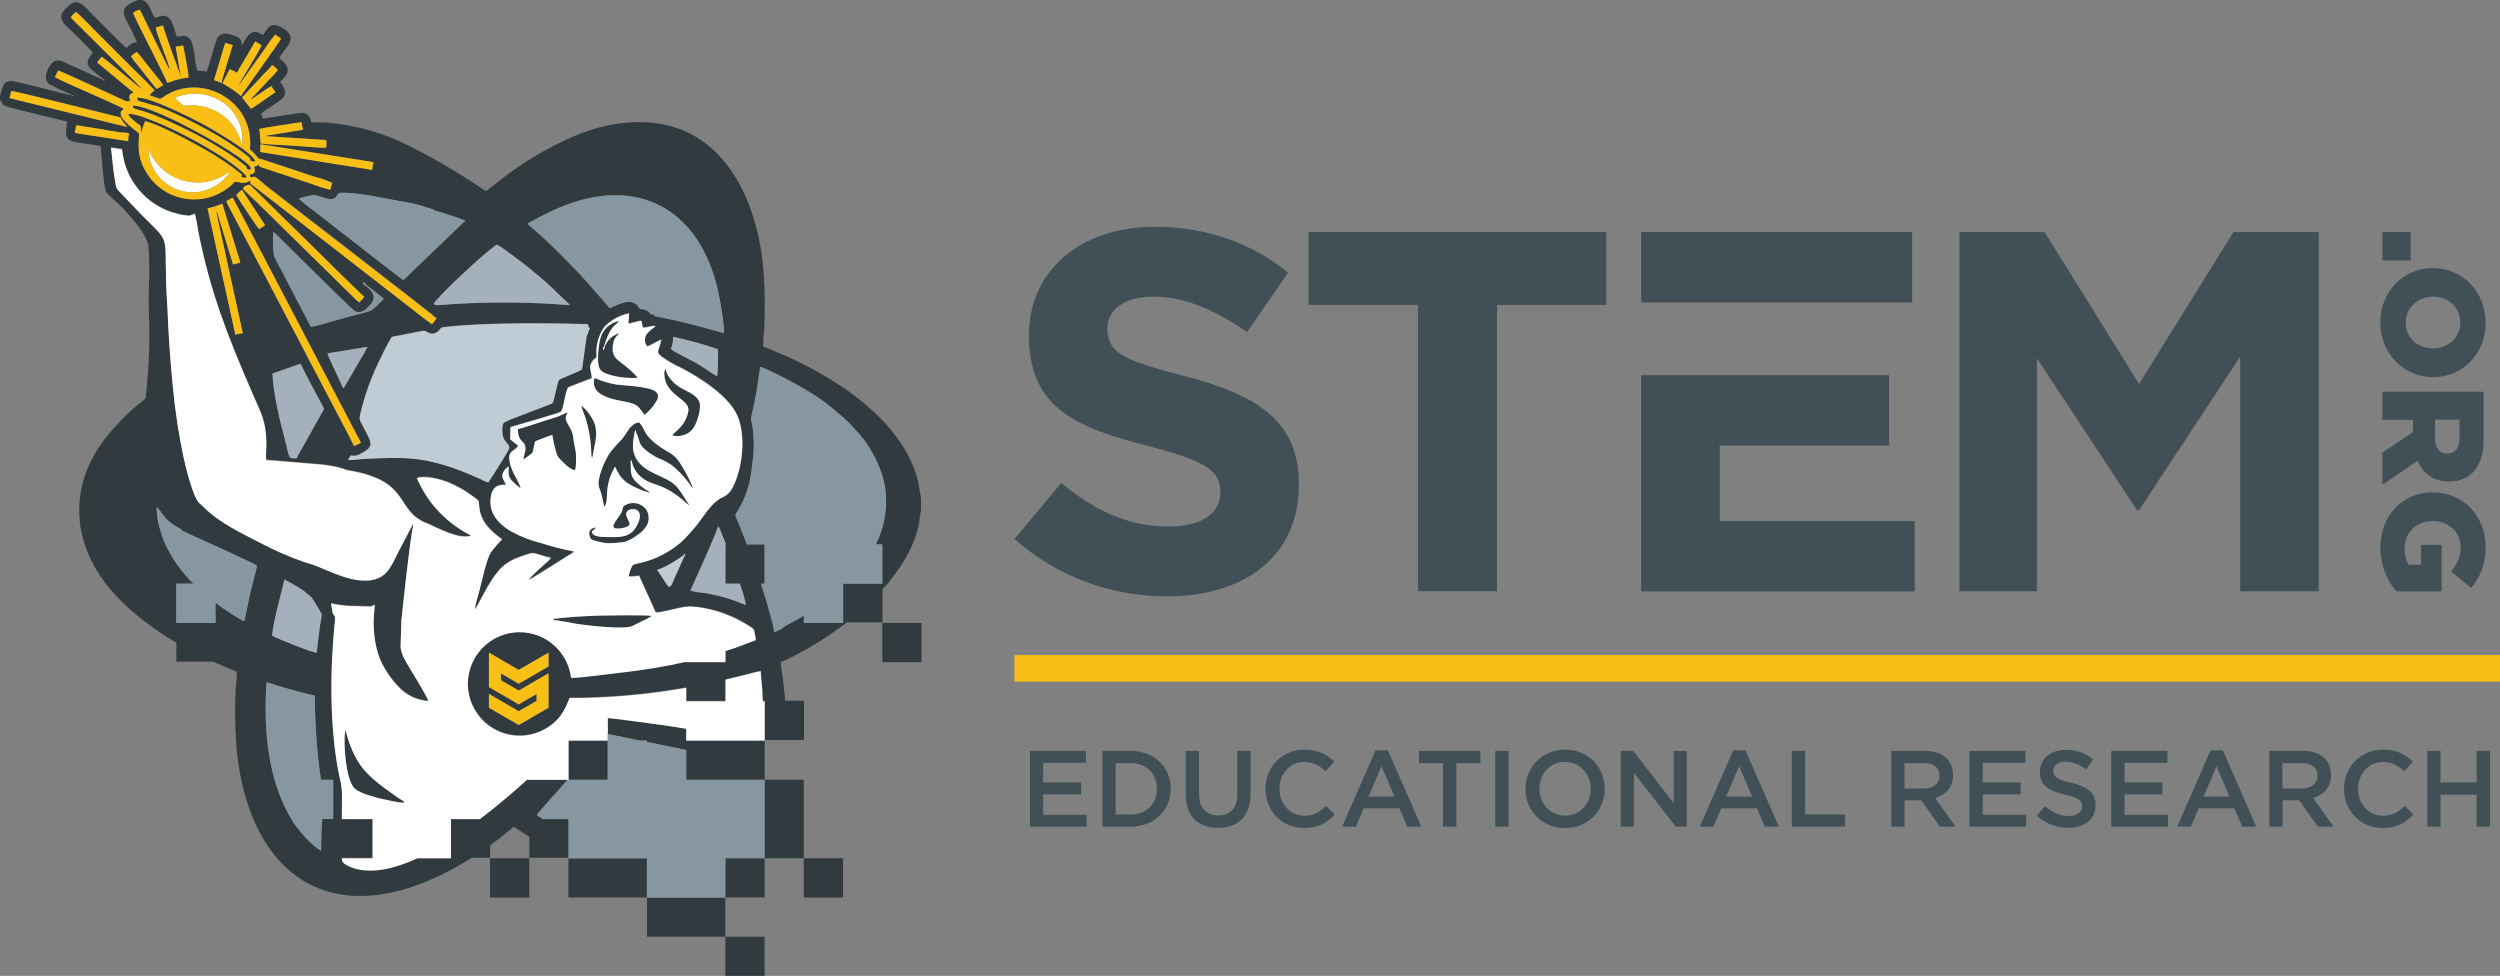 <?xml version="1.0" encoding="UTF-8"?>
<svg id="Layer_2" data-name="Layer 2" xmlns="http://www.w3.org/2000/svg" viewBox="0 0 287.23 112.12">
  <rect x="0" y="0" width="287.23" height="112.12" fill="#808080" stroke="none"/>
  <defs>
    <style>
      .cls-1 {
        fill: #fff;
      }

      .cls-2 {
        fill: #f9bf14;
      }

      .cls-3 {
        fill: #313b3f;
      }

      .cls-4 {
        fill: none;
      }

      .cls-5 {
        fill: #bfcbd5;
      }

      .cls-6 {
        fill: #414f57;
      }

      .cls-7 {
        fill: #a4b0bb;
      }

      .cls-8 {
        fill: #8697a1;
      }
    </style>
  </defs>
  <g id="Layer_1-2" data-name="Layer 1">
    <g>
      <g>
        <g>
          <path class="cls-4" d="M60.81,96.21c-.18-.12-.37-.24-.55-.36l-1.24-.8c-.2.14-.38.28-.56.45-.67.56-1.4,1.13-2.16,1.68v1.43h4.51v-2.4Z"/>
          <g>
            <path class="cls-3" d="M65.3,85.09h.01s-.01,0-.01,0Z"/>
            <path class="cls-3" d="M101.86,67.23c1.67-2.08,3.06-4.13,3.67-6.82.08-.33.23-1.68.29-1.81v-1.32l-.33-1.94c-.14-.58-.32-1.15-.54-1.7-.41-1.02-.93-1.99-1.56-2.89-1.37-1.98-2.55-3.08-4.3-4.57-.83-.68-1.69-1.31-2.59-1.9-1.82-1.2-3.73-2.26-5.72-3.16-1.13-.52-2.09-.87-3.1-1.33,0-.64.04-1.28.12-1.91.1-2,.09-4.01-.03-6.01-.33-6.36-2.78-13.51-8.33-16.44-4.11-2.17-9.23-1.6-13.45.2-3.23,1.39-6.25,3.22-8.99,5.43l-1.15.9c-.19-.11-.37-.23-.55-.36-2.66-1.77-5.42-3.39-8.26-4.84-2.99-1.5-6.24-2.41-9.57-2.69-.54-.04-1.22.04-1.71-.04-.25-1.37-1.17-1.09-2.4-.89l-3.15.49-.21-.57c.14-.17,1.72-1.2,2.03-1.42,1.37-.94.45-1.63.17-2.24.26-.36.88-.72.85-1.41-.03-.6-.66-1.05-.96-1.3.42-.97,2.01-2.02.94-3.04-.35-.33-1.04-.83-1.57-.77-.29.02-.56.18-.73.42-.17.22-.33.45-.46.7-.54-.13-.85-.62-1.57-.12-.33.35-.6.75-.78,1.19l-.12.1-.03-.19c-.04-.71-.71-.84-1.37-1.04-.75-.23-1.33.05-1.54.66l-1.09,3.61-1.08-.1c-.39-.71-.25-3.26-1.04-3.81-.46-.32-.79-.14-1.33-.09-.41-1.07-.5-2.33-1.51-2.4-.45-.03-.67.21-1.04.22-.56-.92-.82-2.62-2.32-1.86-.34.13-.65.31-.93.53-.65.69-.08,1.46.25,2.13.36.65.67,1.32.96,2-.65.08-.85.42-1.24.67-.23-.16-3.78-3.75-4.16-4.13-.33-.33-.94-1.15-1.64-1.12-.6.03-1.43,1.01-1.54,1.23-.41.87.45,1.47.79,1.8.33.33,2.63,2.59,2.72,2.75-.32.47-.98,1.1-.27,1.85.1.11,1.38,1.15,1.48,1.19.18.1.08.05.2.19-.08,0-.07.02-.17-.02-.09-.04-.05-.04-.1-.09l-4.08-1.85c-.47-.22-.96-.53-1.54-.23-.42.22-1.47,1.89-.52,2.6.87.46,1.77.88,2.69,1.25l.19.05c-.07.04,0,.05-.12.05-.18,0-.05-.02-.1-.07-.56,0-6.51-1.69-7.12-1.65-.76.05-.91.66-1.04,1.17-.03.19-.08.37-.16.54v.41c.23.37.22.56.58.75.33.17,6.63,1.67,7.14,1.8-.4,2.58-.13,2.15,3.84,2.8.24,2.74.41,4.91.64,5.29s1.6,1.46,2.22,2.18c.33.4.64.75.96,1.12.49.57,1.48,1.9,1.66,2.78.26,3.17-.04,4.92.07,7.94.12,3.09,0,6.19-.34,9.26-.05.42,0,.45-.29.65-.87.67-1.7,1.4-2.46,2.19-.27.31-.63.64-.91.97-.32.37-.54.64-.86,1.02-4.01,4.97-4.22,11.12-.46,16.39,2.04,2.86,5.24,5.39,8.47,7.28v2.18h4.22s.09.04.14.06l2.59,1.11c0,.65-.05,1.29-.13,1.94-.1,2-.09,4,.04,6,.37,6.32,2.72,13.41,8.31,16.38,5.9,3.14,13.1.64,18.77-2.96h2.11v-1.43c.76-.55,1.49-1.12,2.16-1.68.17-.16.36-.31.56-.45l1.24.8c.18.12.36.24.55.36v2.4h4.51v-4.51h-2.96l-.68-.44c.31-.42.65-.82,1.02-1.2.33-.39.68-.81,1.03-1.17l1.5-1.7h-4.68c-1.71,1.53-3.54,3.08-5.41,4.51h-3.33v4.51h-3.87c-2.62,1.21-5.09,1.75-7.13,1.19-.49-.14-1.49-.53-1.53-.98,0-.04,0-.11-.01-.21h3.53v-4.51h-3.53c0-1.33.02-2.51.02-2.86-.02-.73-.13-1.46-.33-2.16-1.1-5.41-1.07-12.1-.49-17.68.06-.58.04-.55-.24-.91l-.2-1.17c.63.15,1.26.25,1.91.29l2.46.07c.46,0,.3-.08.65-.19-.03.7-.14,1.35-.13,2.12.02,1.83.38,3.79,1.3,5.23.52.89,1.16,1.71,1.91,2.42.86.76,1.94,1.21,3.08,1.29-.13-.52-1.89-3.38-2.28-4.02-.34-.56-.88-1.47-.91-2.21l.09-2.99c.17-1.64.99-9.5,1.38-11.07-.14.1-.07.03-.16.18l-1.53,2.91c-.56,1.07-1.03,2.26-1.87,2.82-2.09,1.39-5.42-.24-7.26-1.01-.58-.24-1.14-.39-1.75-.6-1.69-.59-3.34-1.3-4.92-2.14-2.27-1.17-4.77-2.33-6.52-4.08-.2-.2-.39-.35-.6-.55-.75-.74-1.59-4.35-1.8-5.26-.57-2.7-.98-5.43-1.23-8.17-.3-2.88-.49-5.88-.61-8.82-.69-10.24,1.13-6.45-4.27-12.21-.15-.17-.31-.31-.46-.48-1.35-1.48-1.07-.82-1.37-2.55-.19-1.09-.24-2.23-.39-3.34l1.27.2c.28,3.12,2.26,5.82,5.15,7.02.78.32,1.6.52,2.44.6.44.02.45-.17.78-.21.16.63.28,1.27.37,1.92,1.39,7.13,3.43,12.22,6.29,18.83.91,2.11,1.44,2.87,1.55,5.3.03.66-.09,1.68-.02,2.24,1.6.1,3.24.27,4.86.39,1.54.11,3.1.25,4.44.77,7.61,1.22,5.31,4.74,9.37,6.19,1.08.47,3.44,1.77,4.81,1.36-.04-.17-.3-.23-.47-.32-1.51-.85-2.84-1.98-3.93-3.33-.71-.92-1.31-1.92-1.77-2.99,1.01-.36,2.82.17,3.64.5.96.4,1.87.91,2.7,1.53.97.71.74.46.83,1.3.2,1.8,1.36,2.77,2.62,3.71-.47.47-.9.98-1.29,1.51-.49.75-1.03,3.3-1.3,4.34-.09.36-.61,1.97-.48,2.17l1.4-2.56c1.25-2.1,1.97-2.89,4.21-3.62.7-.23.85-.35,1.55-.14.44.13,1.08.34,1.52.42-.17.25-.39.47-.64.65-.22.19-1.85,1.7-1.89,1.82l.02.04c.39-.14,3.81-2.34,4.54-2.79.21-.1.4-.23.58-.38l.05-.07c-1.28-.25-2.55-.57-3.79-.97-1.19-.29-2.34-.74-3.42-1.33-.9-.52-1.95-1.37-2.27-2.49-.19-.68-.17-1.4.07-2.07.29-.61.7-.83,1.57-.79-.11-.43-.5-.74-.38-1.25.13-.36.37-.67.7-.87.03.84-.1,1.1.36,1.63.31.33.66.63,1.03.89-.1-.59-.88-1.68-1.12-2.48-.63-2.06.39-1.58.82-2.43l-.9-.72.02-1.4c.72-.22,5.51-1.58,5.76-1.75.38-.26.54-2.61.92-2.84l2.67-1.04c0-.5-.27-1.1-.16-1.51.13-.37.38-.69.72-.89-.14-1.22.16-2.46.87-3.47.77-.81,1.77-1.35,2.86-1.57l-.09,1.18c.41-.06,1.17-.34,1.5-.32l.17.78c.25-.02.5-.05.75-.11.19-.04.52-.16.69-.05-.36.26-.7.56-1,.89-.29.43-.27,1,.04,1.41.44-.08,1.14-.61,1.65-.76-.1.41-.22.81-.36,1.21-.13.44.31.66.57.87.61.43,1.26.79,1.93,1.1,2.2,1.12,5.56,3.25,6.58,5.54.95,2.12.67,5.51-.28,7.72-.31.73-.62,1.31-1.38,1.65-1.3.59-2.09,2.07-2.93,3.12-.56.7-1.17,1.37-1.81,2-.98.84-2.09,1.52-3.29,1.99-.83.32-2.03.56-2.23.64-.23.09-.57,1.1-.56,1.37.4,0,.8-.02,1.19-.1l1.92,4.23c.84,0,2.46-.53,3.4-.65,1.01-.13,2.62.21,3.49.46,1.45.42,2.82,1.06,4.07,1.9.31.2.32.22.39.59.07.29.12.58.14.87-.77.29-1.56.61-2.36.89-.37.13-.74.25-1.12.37v1.27h-4.51v-.04c-2.46.55-4.94.96-7.44,1.24-1.04.12-5.05.65-5.79.6-.4-3.26-3.36-5.59-6.62-5.19-3.26.4-5.59,3.36-5.19,6.62s3.36,5.59,6.62,5.19c.97-.12,1.89-.47,2.69-1.03,1.24-.84,1.81-1.88,2.33-3.26,4.49,0,8.98-.4,13.41-1.18v1.55h4.51v-2.48c.51-.12,1.02-.24,1.54-.37.41-.1.84-.21,1.25-.31.41-.13.83-.23,1.26-.3.02.66.12,1.45.17,2.13.03.43.05.88.06,1.33h.22v4.51h4.51v-4.51h-2.16c-.03-.3-.06-.6-.09-.9-.07-.61-.12-1.18-.2-1.78-.07-.53-.22-1.27-.23-1.76.5-.19.99-.42,1.46-.68,2.16-1.11,4.22-2.41,6.14-3.89h4.1v-3.83l.49-.51ZM32.62,66.77l.07-.19c.22.02.05-.01.12.07.71.36,1.4.77,2.05,1.21l.91.76c.24.31.45.64.63.99.14.24.57.83.55,1.08-.03.36-.17.99-.23,1.39-.14.97-.24,1.91-.35,2.9-.43.02-4.78-1.72-5.11-1.97.04-1.39,1.32-5.84,1.35-6.25ZM30.62,78.4c.36.07.96.3,1.35.41,1.35.4,2.84.81,4.2,1.12,0,3.23.24,6.46.7,9.66h1.41v4.51h-1.25c-.11,1.21-.12,2.31-.14,3.63-.96-.45-2.6-2.33-3.21-3.29-2.89-4.58-3.42-10.48-3.06-16.04ZM18.02,58.23c.45.47.96,1.59,2.3,2.3.8.42.29.18.67.48l2.33,1.06c.61.28,5.64,2.56,6.19,2.9.01.34-.64,2.61-.77,3.21-.08.37-.63,3.09-.69,3.2-.63-.32-1.24-.68-1.81-1.09-.52-.34-1.01-.69-1.48-1.05v2.33h-4.51v-4.51h1.98c-1.24-1.21-2.28-2.62-3.06-4.17-.54-1.08-1.26-3.2-1.15-4.66ZM57.09,28.1c.56.25,2.74,1.95,3.37,2.43.38.29.67.57,1.03.85,1.56,1.22,2.63,2.4,3.99,3.65-.49.03-1.27-.08-1.8-.1-4.3-.26-8.62-.23-12.92.09-.49.04-.61.09-.92-.08.22-.67,6.1-6.16,7.26-6.83ZM49.08,23.84c.19.06.33.11.51.17.09.03.16.05.23.08l.2.13c.18,0,3.34,1.04,3.45,1.12l-6.25,6c-.27.3-.57.58-.88.83-.24-.12-5.76-4.45-6.04-4.66-1.48-1.11-3.01-2.37-4.5-3.49-.52-.36-1-.76-1.46-1.19.39-.15.8-.26,1.21-.33.73-.14.68-.09,1.3.11,1.02.33,1.57.56,2.09-.43,1.76-.18,5.1.59,6.93.92,1.09.15,2.17.4,3.22.75h0ZM42.89,18.65s0,.05.01.06c.02-.22.03.13,0,0,0,.01,0,.03,0,.05l-.05.1-.09.66-12.87-2.06.05-.89,12.63,2,.32.07ZM34.66,14.06l.07.55s.02-.04.06.12c.04.14,0,.07,0,.17l-.28.05-4.04.66s-.03.01-.04.03l7.04.45c.04.29.04.57,0,.86-.4.08-3.12-.17-3.73-.21-1.24-.09-2.57-.11-3.79-.25-.04-.29-.03-.57-.07-.87l-.08-.81c.29-.09,4.62-.78,4.86-.75ZM28.9,11.39c.39-.26.73-.49,1.13-.77.36-.28.75-.52,1.15-.74.11.25.33.47.45.72-.57.35-2.45,1.74-2.81,1.89l-1.01-1.3,1.74-1.88c.32-.3.55-.62.86-.92.31-.28.59-.59.85-.92.25.15.47.35.65.58-.23.31-.49.59-.77.86-.29.3-.5.51-.76.8-.25.28-.51.53-.76.8-.23.27-.48.53-.74.77l.02.1ZM27.23,8.37c.16-.32.33-.63.53-.93l1.57-2.69.72.42c-.04.41-2.46,4.13-2.71,4.78l2.13-3c.35-.5.7-.98,1.06-1.5.33-.52.69-1.02,1.09-1.49l.68.46c-.12.32-3.48,4.97-4.05,5.79-.2.26-.38.53-.55.81-.58-.49-1.2-.92-1.85-1.3l-.28-.18.83-1.61.64.28.2.15ZM25.79,5.19l.11-.28c.25.04.09.01.15.08l.68.17-1.25,4.11-.04.25c-.2-.01-.07.03-.18-.07l-.68-.26,1.2-4ZM15.31,1.47c.23-.17.5-.29.77-.36l3.35,6.82.05-.07c-.12-.76-1.5-4.01-1.57-4.68l.82-.26c.5,1.74,1.46,4.11,2.06,5.9l-.59-3.46.86-.13c.09.5.68,3.4.61,3.68-.44.05-.87.13-1.29.23-.34.09-.88.34-1.14.37-.44-1.12-3.81-7.54-3.92-8.04ZM15.72,5.97c.27.3.53.62.77.95l1.53,1.92c.26.3.5.61.72.94-.22.13-.5.32-.72.43-.13-.08-.11-.08-.22-.21l-1.3-1.63c-.25-.31-.49-.62-.74-.93-.26-.3-.51-.61-.73-.95.2-.21.43-.38.68-.52ZM1.09,11.27l.21-.82c.39,0,11.07,2.68,12.32,2.99.3.07.2.01.32.25.06.11.12.22.2.32.17.18.33.38.47.58L1.09,11.27ZM14.74,15.58l-.02.64-5.8-.89-.32-.08c-.01-.13-.02-.34.09-.4-.03-.51.09-.47.41-.41.25.04.47.08.72.12.5.08.99.16,1.49.23.61.1,2.52.48,2.98.44.18,0,.36.04.51.13,0,.24,0,.11-.08.22ZM16.93,19.95c-1.07-1.71-1.04-2.83-.92-4.64,0-.01-.02-.02-.03-.03l-.09-.08s-.09-.06-.09-.06c-.07-.05-.1-.07-.18-.13-.13-.1-.26-.19-.38-.3-.5-.41-2.03-1.68-1.01-2.16-.07-.04-.01,0-.05-.1-1.09-.62-7.55-3.3-7.84-3.62l.36-.74c.32.06,6.25,2.83,7.24,3.27.34.15.66.4,1.05.19-.07-.19-.19-.41-.06-.65.09-.16.33-.19.45-.3-.3-.17-1.69-1.38-2.11-1.71l-2.08-1.73c.15-.24.32-.45.52-.64.22.08,3.07,2.48,3.53,2.85.39.3.76.67,1.17.92-.19-.29-6.49-6.53-7.24-7.28-.33-.33-.72-.68-1.01-1.03.16-.23.35-.44.58-.62.25.13,1.94,1.9,2.29,2.24.76.76,1.48,1.49,2.25,2.25.77.77,1.5,1.5,2.27,2.27.35.35,2.1,2.02,2.23,2.28-.23.13-.43.31-.58.53.35.1.69.25,1.04.36.29.09.33,0,.52-.14,3.93-2.79,10.03-.04,10.01,5.34,0,1.01-.25.33.64,1.33.52.59.1.33.52.41.1.02.19.05.28.09l5.85,1.94c.72.19,1.44.44,2.13.73l-.24.8c-.73-.18-1.45-.41-2.15-.69-.7-.23-1.38-.46-2.08-.69l-3.65-1.2c-.17-.02-.3-.17-.31-.34,0-.02,0-.03-.02-.04-.12.21-.17.17-.41.27l-.12.06c.19.61.09.77-.51.88.02.13.08.26.16.36.5-.22.41-.14,1.43.67,2.11,1.68,19.7,15.21,19.89,15.48-.14.23-.31.46-.49.66-.22-.09-2.3-1.74-2.66-2.02l-17.76-13.79c-.6-.47-.44-.24-.44-.71-.36.27-.84.35-1.27.22-.74-.11-.43-.1-.91.31-2.62,2.37-6.67,2.18-9.04-.44-.24-.26-.46-.55-.65-.85h0ZM40.29,36.33c-.74.2-1.51.41-2.29.63-.75.25-1.51.44-2.28.6l-3.92-7.51c-.37-.74-.33-.59-.4-1.53-.05-.63-.05-1.26,0-1.88.29.23.56.48.81.76l3.89,3.84c.79.76,4.41,4.4,4.75,4.54.41.16.88.06,1.19-.26.57-.53,1.25-1.14.7-1.99-.21-.28-.45-.52-.74-.72-.2-.06-.13,0-.23-.19-.05-.09-.08-.12-.12-.2l.34.13.07.17c.51.42,1.66,1.24,2.03,1.6-.08.14-1.26,1.31-1.52,1.39-.72.22-1.54.42-2.27.62h0ZM42.21,39.85c-.19.42-.42.83-.67,1.22-.24.4-.46.8-.69,1.19-.46.79-.92,1.57-1.36,2.34-.17-.13-.15-.23-.28-.5-.28-.6-1.56-3.3-1.58-3.5l4.59-.76ZM29.59,23.32c-.28-.27-1.52-1.43-1.67-1.64.16-.35.35-.36.75-.46,1.12,1.03,2.19,2.15,3.3,3.23,3.03,2.93,6.02,5.95,9.04,8.87.26.28.54.54.83.78-.16.25-.35.47-.58.65-.31-.25-.6-.52-.87-.81-.3-.29-.55-.54-.85-.82-.56-.54-1.09-1.1-1.65-1.64-2.77-2.68-5.54-5.48-8.3-8.15ZM30.46,25.88l-.69.44c-.15-.1-2.45-3.56-2.62-3.91.19-.23.41-.43.65-.6l2.66,4.07ZM27.04,38.44l-3.19-14.5.85-.22.1-.04.74-.27,2.08,6.75-.84.23-1.85-6.05-.08.03,3.04,13.91-.85.16ZM37.06,47.3l-2.25,4.02c-.27.44-.52.89-.73,1.35-1.04-.04-.71.15-1.38-2.36-.59-2.2-1.28-5.13-1.38-7.39l3.22-1.13c.45.97,1.88,3.63,2.53,4.83.2.37.22.31,0,.68h0ZM37.01,44.21c-.59-1.18-1.27-2.37-1.85-3.53-.58-1.16-1.22-2.34-1.83-3.49l-6.89-13.16c-.17-.29-.32-.59-.44-.9.28-.11.49-.33.74-.41l14.73,28.17-.8.38c-.12-.4-3.33-6.38-3.66-7.05h0ZM67.52,38.37l-.12.22-.53,3.85c-.35.2-.72.37-1.1.51-1.8.81-1.53.47-1.77,1.41-.57,2.23-.3,1.89-1.03,2.17l-3.39,1.3c-.4.15-.76.3-1.16.45-.51.2-.67.17-.72.86-.11,1.71.87,1.68.78,2.34-.03.25-1.48,2.5-1.78,2.97-.21.33-.4.59-.61.95-.29-.08-.57-.2-.84-.36-.94-.41-1.49-.67-2.54-1.06-1.21-.47-2.46-.83-3.73-1.09-2.46-.46-4.39-.3-6.79-.22-.67.02-1.61.18-2.22.15.09-.13.22-.38.34-.53.4.11.83.03,1.16-.22,1.35-.73,1.34-1,.49-2.61-.16-.31-.33-.65-.5-.96-.25-.46-.15-.58-.04-1.13.53-2.18,1.31-4.3,2.32-6.31.37-.81.79-1.59,1.25-2.36.19-.07.4-.12.6-.13l3.01-.59c.46-.08.73.65,1.57.17.51-.29.25-.52.82-.59,4.06-.51,11.54-.5,16-.35.59.02.56-.05.59.14v.18s.18.12.18.12c-.12.22-.21.46-.27.7h0ZM82.4,43.24c-.44-.26-.87-.54-1.28-.84-.41-.27-.88-.55-1.33-.81-.49-.27-2.47-1.24-2.71-1.51.2-.43.29-.91.25-1.39,1.75.38,3.47.85,5.16,1.42.03,1.04,0,2.09-.09,3.13h0ZM83.16,38.27c-2.52-.71-5.05-1.42-7.66-1.89-.28-.05-.3-.04-.37-.28-.33.02-.26.08-.45-.12-.08-.1-.17-.18-.27-.25-.26-.16-.57-.24-.88-.23-.28-.32-.25-.47-.63-.67-.95-.51-2.31.42-2.87.55l-1.1-1.28c-.44-.49-2.51-2.87-2.84-3.16-.24-.21-.37-.37-.57-.58-1.42-1.44-2.72-2.77-4.3-4.11-.23-.16-.43-.35-.6-.58,1.12-.64,2.28-1.23,3.46-1.75,9.22-3.96,16.42.16,18.46,9.77.19.9.69,3.73.61,4.57ZM78.74,63.7s-.01.02-.02.03l-1.26,2.8c-.2.43-.38,1.2-.76.72l-1.18-1.77c.89-.23,2.57-1.28,3.12-1.76.1-.13-.1-.03.08-.1l.04.06s0,.02,0,.03h0ZM63.02,75.78v.79l-.68.4-.68.4-.68.4-.68.4-.68.4-.68-.4-.68-.4-.68-.4v.79l.68.4.68.4.68.4.68-.4.68-.4.68-.4.68-.4.68-.4v3.95l-.68.4-.68.4-.68.4-.68.4-.68.4-.68-.4-.68-.4-.68-.4-.68-.4-.68-.4v-1.58l.68.4.68.4.68.4.68.4.68.4.68-.4.68-.4.68-.4v-.79l-.68.4-.68.4-.68.4-.68-.4-.68-.4-.68-.4-.68-.4-.68-.4v-3.95l.68.4.68.4.68.4.68.4.68.4.68-.4.68-.4.68-.4.68-.4.68-.4v.79ZM84.23,68.95c-1.04-.36-2.12-.63-3.21-.81-.58-.05-1.15-.14-1.71-.27.03-.11,2.66-5.78,3.2-7.4l.09.13c.12.21.46,1.06.8,1.95h-.07v4.51h1.66s.02.07.03.1c.28.77.5,1.55.67,2.34-.47-.15-.95-.38-1.47-.55h0ZM97.2,67.06h-.34v4.51h-4.51v-.84c-.35.21-.7.42-1.06.61-.16.09-1.1.58-1.16.65-.32.26-.69.47-1.09.6-.04.05-.07.17-.11-.04-.1-.66-.25-1.31-.45-1.95-.31-1.15-.67-2.34-1.06-3.54h.42v-4.51h-2.03c-.35-.9-.7-1.79-1.05-2.64-.35-.84-.39-.6-.01-1.22.73-1.2,1.23-2.52,1.47-3.9.12-.66.19-1.44.28-2.12.14-1.13.14-2.28-.02-3.42-.26-1.73-.34-.38.19-2.99.28-1.38.45-2.73.67-4.1.38.05,2.07.91,2.5,1.13,1.51.75,4.36,2.37,5.58,3.45.16.14.32.27.49.4l.98.85c.47.41.91.86,1.32,1.34,1.69,1.66,3.3,4.65,3.54,7.28.18,2.05-.21,4.1-1.14,5.94h.75v4.51h-4.17Z"/>
            <path class="cls-3" d="M74.11,49.61c-.16-.39-.37-.76-.64-1.08-.51-.04-.98.47-1.18.7-.23.39-.49.76-.76,1.12-.54.64-1.3,1.29-1.7,2.05-.49.85-.84,1.78-1.04,2.74-.09.73.1.92.28,1.52.12.4.25,1.27.37,1.55.63-.87-.21-2.09,1.22-4.61.11.16.16.36.27.54.28.56.7,1.04,1.22,1.39.74.45,1.54.8,2.37,1.03.11-.01.09.02.09-.07-.59-.32-1.12-.73-1.59-1.21-.68-.73-.5-1.18-.56-2.28.04-.17-.02-.06.08-.15l.06.21c.16.69.54,1.31,1.09,1.76,1.25,1.03,2.27.57,4.64,2.51.14.11.27.23.39.34.13.1.26.21.38.32l.07-.02c-.5-.71-.98-1.61-1.54-2.19-1.12-1.15-3.49-1.37-4.49-3.03-.79-1.31-.24-2.73-.23-3.15.11-.27-.02-.09.15-.17l.03.23c.52,1.14.19,1.26,1.11,2.04,1.57,1.34,2.18.81,3.88,2.54.54.54,1.02,1.14,1.43,1.78.09-.04.09.08.05-.11-.31-.76-.68-1.5-1.11-2.21-.52-.86-.79-1.27-1.62-1.77-1.03-.61-2.15-1.35-2.72-2.34Z"/>
            <path class="cls-3" d="M66.13,53.85c.07-.61.08-1.22.04-1.84-.09-.6-.24-1.02-.29-1.69-.13-1.48-1.34-1.87-.66-2.87v-.08c-.46.16-.79.38-1.32.55-.5.16-.98.31-1.47.46-.93.29-1.99.69-2.91.91-.04,1.16.46,1.32.69,1.64.39.52,0,1.34-.09,1.86.3-.19.59-.4.87-.62.25-.18.22-.17.28-.5.04-.21.1-.44.14-.65.08-.42-.01-.29.88-.63.38-.17.77-.31,1.17-.42.09.57.42,2.2.69,2.55.22.3,1.29,1.41,1.76,1.44l.15.04.08-.16Z"/>
            <path class="cls-3" d="M45.91,91.77l-1.65-1.17c-2.1-1.58-3.18-2.62-4.15-5.3-.11-.3-.35-1.27-.45-1.43-.23,1.74.09,5.56,1,6.62.45.53,1.84.94,2.66,1.15.42.11,2.9.7,3.17.53-.11-.17-.37-.27-.58-.41Z"/>
            <path class="cls-3" d="M68.88,45.18c1.18.85,2.81.82,3.9,1.22.61.22.91.79,1.26,1.27.62-.48,1.13-1.09,1.49-1.78.39-1.05-.91-1.23-1.74-1.39-.95-.17-1.99-.19-2.97-.32-.87-.14-1.71-.4-2.51-.76-.23.65,0,1.37.57,1.76Z"/>
            <path class="cls-3" d="M70.19,43.1c1,.28,2.05.39,3.09.31-.33-.41-.7-.78-1.11-1.1-1.02-.92-1.94-1.13-1.75-2.6.11-.91.4-1.03.77-1.43-.81.21-1.46.82-1.72,1.61-.03.17.05.03-.07.21-.11.17-.03.07-.13.1,0-.06.02-.17.04-.23l.11-.2c.78-2.61,1.44-2.37,1.71-2.89-.82.16-1.53.68-1.92,1.42-.35.68-.49,2.01-.49,2.91,0,1.36.37,1.57,1.48,1.89Z"/>
            <path class="cls-3" d="M71.83,58.01c-.37.24-.22.36-.39.76-.3.71-1.69,1.96-.48,1.94.34,0,.68-.06,1-.17.85-.33-.03-.81-.01-1.52.03-.87,2.56-.93,1.14,1.5-.72,1.24-1.93,1.21-3.38,1.16-.63-.02-1.58-.02-1.72-.57.12-.22.34-.25.47-.54-1.24.22-.62,1.28-.55,1.34.19.19,1.37.45,1.76.48.7.01,1.4-.04,2.09-.14.54-.18,1.04-.45,1.49-.8.45-.29.83-.69,1.1-1.15.28-.58.24-1.26-.1-1.81-.57-.74-1.6-.95-2.41-.5Z"/>
            <path class="cls-3" d="M63.63,71.27c.49-.02,2.2.36,2.84.45,1.12.16,5.3.64,6.17.22.38-.18.73-.37,1.11-.56.39-.15.76-.35,1.1-.6-.26-.15-5.65-.06-5.83-.05-1.7.05-3.78.16-5.44.38-.01.17-.05,0,.04.17Z"/>
            <path class="cls-3" d="M79.1,47.2c-.13.77-.5,1.48-1.05,2.03-.21.23-.65.55-.8.76.41.28,1.9.17,2.53-.97.37-.68.89-2.26.52-2.97-.42-.78-1.37-1.06-2.17-1.54-.64-.38-1.52-1.24-1.65-2.12-.13.19-.18.43-.14.65.1,2.43,2.92,2.8,2.77,4.16Z"/>
            <path class="cls-3" d="M26.59,19.13l1.21.94c-.05.23-.11.1-.06.27.21.07.93.23.37-.33-1.86-1.89-7.06-4.67-9.42-5.68-.65-.28-3.23-1.39-3.93-1.24-.01.32.6.74.83.94.62.53.59.18.6,1.2.03-.03.05-.07.07-.12.11-.41.25-.81.41-1.2,1.87.46,6.9,3.17,8.64,4.34.46.31.85.57,1.28.87Z"/>
            <path class="cls-3" d="M16.51,11.76c.35.09.66.2.99.31.21.07.38.07.57.13l1.38.55c3.17,1.44,6.41,3.12,9.1,5.26.37.29-.04.6.77.53-.03-.9-5.43-3.99-6.11-4.34-1.07-.56-6.24-3.21-7.47-2.96.06.44.33.4.77.52Z"/>
            <path class="cls-3" d="M16.06,12.68c.92.1,7.82,2.93,12.01,6.27.38.3.14.13.27.41.11.14.3.18.45.08.75-.72-11.21-7.48-13.52-7.29-.12.38.35.34.78.53Z"/>
            <path class="cls-3" d="M67.93,52.23c0,.06,0,.12.01.18l.09.22c.18-1.14.63-2.36.38-3.6-.18-.87-1.15-2.17-1.64-2.4.09.39.33.91.46,1.33.44,1.38.67,2.82.69,4.27Z"/>
            <polygon class="cls-3" points="87.85 94.78 87.85 98.61 92.35 98.61 92.35 94.1 92.35 89.59 89.79 89.59 87.85 89.59 87.85 94.1 87.85 94.78"/>
            <rect class="cls-3" x="101.37" y="71.57" width="4.51" height="4.51"/>
            <polygon class="cls-3" points="65.31 85.09 65.31 89.48 65.31 89.59 69.82 89.59 69.82 85.09 69.16 85.09 65.31 85.09"/>
            <rect class="cls-3" x="92.35" y="98.61" width="4.51" height="4.51"/>
            <rect class="cls-3" x="83.34" y="107.62" width="4.51" height="4.51"/>
            <polygon class="cls-3" points="74.33 98.61 69.82 98.61 65.31 98.61 65.31 98.74 65.31 103.11 69.82 103.11 74.33 103.11 74.33 101.41 74.33 98.61"/>
            <polygon class="cls-3" points="83.34 98.61 83.34 99.46 83.34 103.11 87.85 103.11 87.85 98.61 84.54 98.61 83.34 98.61"/>
            <polygon class="cls-3" points="74.33 103.11 74.33 107.62 78.83 107.62 83.34 107.62 83.34 103.11 78.83 103.11 74.33 103.11"/>
            <path class="cls-3" d="M85.26,85.09h-6.42v-1.36c-1.9-.32-3.82-.58-5.72-.83-.84-.11-1.66-.21-2.5-.32-.24-.03-.51-.05-.79-.08v1.83l3.71.76h.8v.16l4.51.92v3.42h9.01v-4.51h-2.59,0Z"/>
            <rect class="cls-3" x="56.3" y="98.61" width="4.51" height="4.51"/>
          </g>
          <g>
            <path class="cls-1" d="M21.98,12.1c2.93,0,5.36,2.03,5.8,4.69.05-.28.07-.56.07-.84,0-2.87-2.46-5.2-5.49-5.2-.8,0-1.59.16-2.32.49.36.31.71.61,1.05.92.29-.04.59-.06.88-.06Z"/>
            <path class="cls-1" d="M22.12,22.1c1.79,0,3.46-.94,4.38-2.49-2.59,2.1-6.39,1.71-8.49-.87-.42-.51-.75-1.09-.98-1.7.02,2.8,2.29,5.06,5.09,5.06Z"/>
            <path class="cls-1" d="M87.63,80.58c-.01-.45-.03-.9-.06-1.33-.05-.68-.15-1.47-.17-2.13-.43.07-.85.17-1.26.3-.41.1-.84.21-1.25.31-.52.13-1.03.25-1.54.37v2.48h-4.51v-1.55c-4.43.78-8.91,1.18-13.41,1.18-.52,1.38-1.09,2.42-2.33,3.26-2.69,1.88-6.4,1.22-8.28-1.48-1.88-2.69-1.22-6.4,1.48-8.28,2.69-1.88,6.4-1.22,8.28,1.48.56.8.91,1.72,1.03,2.69.74.06,4.75-.48,5.79-.6,2.5-.28,4.99-.69,7.44-1.24v.04h4.51v-1.27c.37-.12.75-.24,1.12-.37.8-.28,1.59-.6,2.36-.89-.02-.3-.07-.59-.14-.87-.07-.37-.08-.39-.39-.59-1.25-.84-2.63-1.47-4.07-1.9-.87-.25-2.48-.59-3.49-.46-.94.12-2.57.65-3.4.65l-1.92-4.23c-.39.08-.79.11-1.19.1,0-.26.33-1.27.56-1.37.21-.08,1.4-.31,2.23-.64,1.2-.47,2.32-1.14,3.29-1.99.65-.63,1.25-1.29,1.81-2,.84-1.06,1.63-2.53,2.93-3.12.75-.34,1.07-.92,1.38-1.65.94-2.2,1.22-5.6.28-7.72-1.02-2.29-4.38-4.42-6.58-5.54-.68-.3-1.32-.67-1.93-1.1-.26-.21-.7-.43-.57-.87.14-.39.26-.8.36-1.21-.51.15-1.21.68-1.65.76-.31-.41-.33-.98-.04-1.41.3-.33.64-.63,1-.89-.18-.11-.5,0-.69.05-.24.06-.49.1-.75.11l-.17-.78c-.33-.02-1.09.27-1.5.32l.09-1.18c-1.09.21-2.09.76-2.86,1.57-.7,1.01-1.01,2.25-.87,3.47-.34.21-.59.52-.72.89-.11.41.15,1.01.16,1.51l-2.67,1.04c-.38.23-.54,2.58-.92,2.84-.25.17-5.04,1.53-5.76,1.75l-.02,1.4.9.72c-.43.85-1.45.37-.82,2.43.24.79,1.02,1.88,1.12,2.48-.37-.26-.71-.56-1.03-.89-.47-.53-.33-.79-.36-1.63-.32.2-.57.51-.7.87-.12.51.27.81.38,1.25-.86-.04-1.28.19-1.57.79-.24.67-.26,1.39-.07,2.07.32,1.11,1.37,1.97,2.27,2.49,1.08.59,2.23,1.04,3.42,1.33,1.24.4,2.51.73,3.79.97l-.05.07c-.18.15-.37.28-.58.38-.73.45-4.15,2.65-4.54,2.79l-.02-.04c.03-.12,1.67-1.63,1.89-1.82.25-.18.47-.4.64-.65-.44-.08-1.09-.29-1.52-.42-.71-.21-.85-.08-1.55.14-2.25.73-2.96,1.52-4.21,3.62l-1.4,2.56c-.13-.2.39-1.81.48-2.17.27-1.04.8-3.59,1.3-4.34.39-.54.82-1.04,1.29-1.51-1.26-.94-2.42-1.91-2.62-3.71-.09-.84.14-.59-.83-1.3-.84-.62-1.74-1.13-2.7-1.53-.82-.33-2.64-.85-3.64-.5.46,1.07,1.06,2.07,1.77,2.99,1.09,1.35,2.42,2.48,3.93,3.33.17.09.43.15.47.32-1.37.41-3.74-.88-4.81-1.36-4.06-1.45-1.76-4.97-9.37-6.19-1.33-.52-2.9-.66-4.44-.77-1.62-.12-3.26-.29-4.86-.39-.07-.56.05-1.57.02-2.24-.11-2.43-.64-3.19-1.55-5.3-2.86-6.61-4.9-11.7-6.29-18.83-.09-.65-.21-1.29-.37-1.92-.33.04-.34.22-.78.21-.84-.08-1.66-.28-2.44-.6-2.89-1.2-4.87-3.9-5.15-7.02l-1.27-.2c.14,1.1.2,2.24.39,3.34.3,1.73.02,1.07,1.37,2.55.15.17.31.31.46.48,5.4,5.77,3.58,1.98,4.27,12.21.12,2.93.31,5.93.61,8.82.25,2.74.66,5.47,1.23,8.17.2.9,1.05,4.52,1.8,5.26.21.2.4.35.6.55,1.76,1.75,4.25,2.9,6.52,4.08,1.58.84,3.23,1.55,4.92,2.14.61.2,1.17.35,1.75.6,1.84.77,5.17,2.4,7.26,1.01.85-.56,1.32-1.75,1.87-2.82l1.53-2.91c.09-.15.02-.08.16-.18-.38,1.57-1.21,9.43-1.38,11.07l-.09,2.99c.03.74.57,1.64.91,2.21.39.64,2.15,3.5,2.28,4.02-1.14-.08-2.23-.53-3.08-1.29-.75-.71-1.39-1.53-1.91-2.42-.92-1.44-1.28-3.41-1.3-5.23,0-.77.1-1.42.13-2.12-.35.11-.19.19-.65.19l-2.46-.07c-.64-.04-1.28-.14-1.91-.29l.2,1.17c.28.36.3.33.24.91-.58,5.58-.61,12.27.49,17.68.2.71.31,1.43.33,2.16,0,.35,0,1.53-.02,2.86h3.53v4.51h-3.53c0,.1,0,.17.01.21.05.45,1.04.84,1.53.98,2.04.56,4.51.02,7.13-1.19h3.87v-4.51h3.33c1.87-1.42,3.71-2.97,5.41-4.51h4.77v-4.51h-.01.01s0,0,0,0h4.51v-2.59c.28.03.55.05.79.08.84.1,1.67.21,2.5.32,1.9.25,3.82.51,5.72.83v1.36h9.01v-4.51h-.22ZM74.35,60.32c-.28.46-.65.85-1.1,1.15-.45.35-.96.62-1.49.8-.69.1-1.39.15-2.09.14-.39-.04-1.56-.29-1.76-.48-.07-.07-.69-1.12.55-1.34-.13.29-.35.32-.47.54.14.56,1.08.56,1.72.57,1.45.04,2.66.08,3.38-1.16,1.42-2.43-1.12-2.37-1.14-1.5-.02.71.86,1.19.01,1.52-.32.11-.66.17-1,.17-1.21.02.18-1.23.48-1.94.17-.4.01-.52.39-.76.82-.45,1.84-.24,2.41.5.34.54.38,1.23.1,1.81ZM76.47,42.38c.13.88,1.01,1.74,1.65,2.12.8.48,1.75.77,2.17,1.54.38.7-.14,2.29-.52,2.97-.63,1.14-2.12,1.25-2.53.97.16-.2.59-.52.8-.76.55-.55.92-1.26,1.05-2.03.15-1.37-2.67-1.74-2.77-4.16-.03-.23.02-.46.14-.65ZM76.83,51.95c.84.5,1.1.91,1.62,1.77.43.71.8,1.45,1.11,2.21.04.18.04.06-.05.11-.41-.64-.89-1.24-1.43-1.78-1.7-1.74-2.31-1.2-3.88-2.54-.92-.78-.59-.9-1.11-2.04l-.03-.23c-.17.09-.04-.1-.15.17,0,.42-.56,1.85.23,3.15,1,1.66,3.37,1.89,4.49,3.03.57.58,1.04,1.48,1.54,2.19l-.07.02c-.12-.11-.25-.22-.38-.32-.13-.1-.26-.22-.39-.34-2.37-1.94-3.39-1.48-4.64-2.51-.55-.45-.93-1.07-1.09-1.76l-.06-.21c-.1.09-.04-.02-.08.15.06,1.1-.12,1.56.56,2.28.47.48,1.01.88,1.59,1.21,0,.09.02.06-.09.07-.83-.23-1.63-.58-2.37-1.03-.52-.35-.94-.83-1.22-1.39-.1-.18-.16-.38-.27-.54-1.43,2.52-.58,3.74-1.22,4.61-.12-.28-.24-1.15-.37-1.55-.19-.6-.38-.79-.28-1.52.19-.96.54-1.89,1.04-2.74.41-.77,1.16-1.42,1.7-2.05.27-.36.53-.74.76-1.12.19-.23.67-.75,1.18-.7.26.33.48.69.64,1.08.57,1,1.69,1.73,2.72,2.34ZM69.2,38.3c.4-.74,1.1-1.26,1.92-1.42-.27.53-.94.28-1.71,2.89l-.11.2c-.02.06-.03.17-.04.23.1-.03.02.07.13-.1.12-.18.04-.05.07-.21.26-.8.91-1.4,1.72-1.61-.37.4-.65.52-.77,1.43-.19,1.48.73,1.68,1.75,2.6.41.33.78.7,1.11,1.1-1.04.07-2.09-.03-3.09-.31-1.1-.32-1.48-.53-1.48-1.89,0-.9.14-2.23.49-2.91h0ZM68.31,43.42c.8.36,1.64.62,2.51.76.98.12,2.02.14,2.97.32.84.15,2.13.34,1.74,1.39-.36.69-.87,1.3-1.49,1.78-.35-.48-.65-1.04-1.26-1.27-1.09-.4-2.72-.37-3.9-1.22-.57-.39-.8-1.11-.57-1.76ZM68.42,49.03c.25,1.24-.2,2.46-.38,3.6l-.09-.22c0-.06-.01-.12-.01-.18-.02-1.45-.25-2.89-.69-4.27-.13-.42-.37-.94-.46-1.33.49.23,1.46,1.53,1.64,2.4h0ZM65.9,53.97c-.47-.04-1.53-1.15-1.76-1.44-.27-.35-.6-1.99-.69-2.55-.4.11-.79.25-1.17.42-.89.34-.8.21-.88.63-.04.21-.09.43-.14.65-.07.33-.04.32-.28.5-.28.23-.57.43-.87.62.09-.52.47-1.34.09-1.86-.23-.31-.73-.48-.69-1.64.92-.22,1.98-.62,2.91-.91.49-.15.97-.3,1.47-.46.53-.17.86-.39,1.32-.55v.08c-.69,1,.53,1.39.66,2.87.06.67.21,1.09.29,1.69.04.61.03,1.23-.04,1.84l-.08.16-.15-.04ZM63.58,71.1c1.66-.22,3.74-.33,5.44-.38.18,0,5.57-.1,5.83.05-.34.25-.71.45-1.1.6-.38.19-.73.38-1.11.56-.88.42-5.06-.06-6.17-.22-.63-.09-2.34-.47-2.84-.45-.1-.16-.06,0-.04-.17h0ZM43.32,91.65c-.82-.21-2.21-.62-2.66-1.15-.91-1.05-1.24-4.87-1-6.62.09.16.34,1.12.45,1.43.97,2.67,2.06,3.72,4.15,5.3l1.65,1.17c.21.14.48.23.58.41-.28.17-2.75-.43-3.17-.53h0Z"/>
          </g>
          <g>
            <path class="cls-2" d="M20.36,9.14c.43-.11.86-.18,1.29-.23.07-.29-.52-3.19-.61-3.68l-.86.13.59,3.46c-.6-1.79-1.56-4.16-2.06-5.9l-.82.26c.07.67,1.45,3.92,1.57,4.68l-.05.07-3.35-6.82c-.28.07-.54.19-.77.36.11.5,3.48,6.92,3.92,8.04.25-.03.8-.28,1.14-.37Z"/>
            <path class="cls-2" d="M30.26,21.09c-1.02-.82-.93-.89-1.43-.67-.08-.11-.14-.23-.16-.36.6-.1.7-.27.51-.88l.12-.06c.24-.1.29-.05.41-.27.01.01.02.03.02.04,0,.17.14.32.31.34l3.65,1.2c.69.23,1.38.46,2.08.69.7.27,1.42.5,2.15.69l.24-.8c-.69-.29-1.4-.54-2.13-.73l-5.85-1.94c-.09-.03-.19-.06-.28-.09-.42-.08,0,.19-.52-.41-.89-1.01-.64-.32-.64-1.33.02-5.38-6.08-8.13-10.01-5.34-.18.13-.23.23-.52.14-.35-.11-.69-.25-1.04-.36.15-.22.35-.4.58-.53-.13-.26-1.88-1.92-2.23-2.28-.77-.77-1.5-1.51-2.27-2.27-.76-.76-1.49-1.48-2.25-2.25-.35-.35-2.04-2.12-2.29-2.24-.22.17-.42.38-.58.62.29.35.68.7,1.01,1.03.75.75,7.05,6.98,7.24,7.28-.4-.26-.78-.62-1.17-.92-.47-.37-3.31-2.77-3.53-2.85-.2.19-.38.41-.52.64l2.08,1.73c.42.33,1.81,1.53,2.11,1.71-.13.12-.36.14-.45.3-.13.24-.01.45.06.65-.39.2-.71-.04-1.05-.19-.99-.44-6.92-3.21-7.24-3.27l-.36.74c.29.31,6.75,3,7.84,3.62.04.11-.02.06.05.1-1.02.48.51,1.75,1.01,2.16.12.1.25.2.38.3.08.06.11.08.18.13,0,0,.09.06.09.06l.09.08s.02.02.03.03c-.12,1.81-.15,2.93.92,4.64,1.9,2.98,5.86,3.85,8.84,1.94.3-.19.59-.41.85-.65.48-.41.17-.42.91-.31.43.13.91.05,1.27-.22,0,.46-.16.24.44.71l17.76,13.79c.36.28,2.44,1.93,2.66,2.02.18-.21.34-.43.49-.66-.19-.27-17.78-13.8-19.89-15.48ZM22.37,10.75c3.03,0,5.49,2.33,5.49,5.2,0,.28-.02.56-.07.84-.44-2.66-2.87-4.69-5.8-4.69-.3,0-.59.02-.88.06-.34-.31-.69-.62-1.05-.92.73-.32,1.52-.49,2.32-.49ZM23.21,14.2c.68.35,6.08,3.44,6.11,4.34-.81.07-.4-.24-.77-.53-2.69-2.15-5.93-3.83-9.1-5.26l-1.38-.55c-.18-.06-.35-.06-.57-.13-.33-.11-.65-.22-.99-.31-.44-.11-.71-.07-.77-.52,1.22-.25,6.4,2.4,7.47,2.96ZM22.12,22.1c-2.8,0-5.08-2.26-5.09-5.06,1.16,3.12,4.64,4.71,7.76,3.55.62-.23,1.19-.56,1.7-.98-.92,1.54-2.58,2.49-4.38,2.49ZM27.75,20.34c-.05-.17.01-.04.06-.27l-1.21-.94c-.42-.3-.82-.56-1.28-.87-1.74-1.17-6.77-3.88-8.64-4.34-.17.39-.31.79-.41,1.2-.02.04-.04.08-.07.12,0-1.02.03-.66-.6-1.2-.23-.2-.85-.62-.83-.94.7-.15,3.28.96,3.93,1.24,2.36,1,7.56,3.79,9.42,5.68.56.57-.16.41-.37.33h0ZM28.35,19.36c-.13-.28.1-.11-.27-.41-4.19-3.34-11.09-6.17-12.01-6.27-.43-.19-.9-.16-.78-.53,2.3-.19,14.26,6.57,13.52,7.29-.15.09-.35.06-.45-.08Z"/>
            <path class="cls-2" d="M25.56,9.56l.28.18c.65.38,1.27.81,1.85,1.3.16-.28.35-.55.55-.81.56-.82,3.93-5.47,4.05-5.79l-.68-.46c-.39.47-.76.97-1.09,1.49-.35.52-.71,1-1.06,1.5l-2.13,3c.25-.66,2.66-4.37,2.71-4.78l-.72-.42-1.57,2.69c-.2.3-.37.61-.53.93l-.2-.15-.64-.28-.83,1.61Z"/>
            <path class="cls-2" d="M25.45,9.53l.04-.25,1.25-4.11-.68-.17c-.06-.07.1-.04-.15-.08l-.11.28-1.2,4,.68.26c.11.1-.02.06.18.07Z"/>
            <path class="cls-2" d="M16.51,8.36l1.3,1.63c.11.13.09.14.22.21.23-.11.5-.3.72-.43-.22-.33-.46-.64-.72-.94l-1.53-1.92c-.24-.33-.5-.65-.77-.95-.25.13-.48.31-.68.52.22.33.46.65.73.95.25.32.49.62.74.93Z"/>
            <path class="cls-2" d="M29.63,10.52c.25-.28.51-.52.76-.8.26-.3.47-.5.76-.8.27-.27.53-.56.77-.86-.18-.23-.4-.43-.65-.58-.26.33-.54.63-.85.92-.31.3-.54.62-.86.92l-1.74,1.88,1.01,1.3c.35-.15,2.23-1.54,2.81-1.89-.12-.26-.34-.47-.45-.72-.4.22-.79.47-1.15.74-.41.28-.74.52-1.13.77l-.02-.1c.26-.24.51-.5.74-.77Z"/>
            <path class="cls-2" d="M14.15,14.01c-.08-.1-.14-.21-.2-.32-.12-.23-.03-.18-.32-.25-1.25-.3-11.93-2.98-12.32-2.99l-.21.82,13.52,3.32c-.14-.21-.3-.4-.47-.58Z"/>
            <path class="cls-2" d="M29.88,15.62c.03.3.03.58.07.87,1.22.14,2.55.16,3.79.25.62.04,3.33.29,3.73.21.05-.28.05-.57,0-.86l-7.04-.45s.03-.04.04-.03l4.04-.66.28-.05c0-.1.03-.03,0-.17-.04-.16-.03-.07-.06-.12l-.07-.55c-.23-.02-4.57.66-4.86.75l.08.81Z"/>
            <path class="cls-2" d="M11.33,14.79c-.5-.08-.99-.16-1.49-.23-.25-.04-.48-.08-.72-.12-.32-.06-.45-.1-.41.41-.11.06-.11.27-.09.4l.32.08,5.8.89.02-.64c.09-.1.07.02.08-.22-.16-.09-.33-.13-.51-.13-.46.04-2.37-.34-2.98-.44Z"/>
            <path class="cls-2" d="M29.89,17.46l12.87,2.06.09-.66.05-.1s0-.04,0-.05c0-.01,0-.03-.01-.06l-.32-.07-12.63-2-.05.89Z"/>
            <path class="cls-2" d="M41.01,33.31c-3.02-2.92-6.02-5.94-9.04-8.87-1.11-1.07-2.17-2.2-3.3-3.23-.4.11-.59.12-.75.46.14.21,1.38,1.37,1.67,1.64,2.76,2.67,5.53,5.47,8.3,8.15.56.54,1.1,1.1,1.65,1.64.3.29.55.54.85.82.27.29.56.56.87.81.23-.18.43-.4.58-.65-.29-.24-.57-.51-.83-.78Z"/>
            <path class="cls-2" d="M30.46,25.88l-2.66-4.07c-.24.17-.46.37-.65.6.17.35,2.47,3.81,2.62,3.91l.69-.44Z"/>
            <path class="cls-2" d="M26,23.12c.12.31.26.62.44.9l6.89,13.16c.61,1.15,1.25,2.34,1.83,3.49.58,1.16,1.26,2.35,1.85,3.53.34.67,3.54,6.65,3.66,7.05l.8-.38-14.73-28.17c-.26.08-.47.3-.74.41Z"/>
            <polygon class="cls-2" points="24.93 24.34 26.78 30.39 27.61 30.16 25.54 23.41 24.8 23.68 24.7 23.72 23.85 23.94 27.04 38.44 27.89 38.28 24.85 24.37 24.93 24.34"/>
            <polygon class="cls-2" points="62.33 75.38 61.65 75.78 60.96 76.17 60.28 76.57 59.59 76.96 58.91 76.57 58.22 76.17 57.54 75.78 56.85 75.38 56.17 74.99 56.17 75.78 56.17 76.57 56.17 77.36 56.17 78.15 56.17 78.94 56.85 79.34 57.54 79.73 58.22 80.13 58.91 80.52 59.59 80.92 60.28 80.52 60.96 80.13 61.65 79.73 61.65 80.52 60.96 80.92 60.28 81.31 59.59 81.71 58.91 81.31 58.22 80.92 57.54 80.52 56.85 80.13 56.17 79.73 56.17 80.52 56.17 81.31 56.85 81.71 57.54 82.1 58.22 82.5 58.91 82.89 59.59 83.29 60.28 82.89 60.96 82.5 61.65 82.1 62.33 81.71 63.02 81.31 63.02 80.52 63.02 79.73 63.02 78.94 63.02 78.15 63.02 77.36 62.33 77.75 61.65 78.15 60.96 78.55 60.28 78.94 59.59 79.34 58.91 78.94 58.22 78.55 57.54 78.15 57.54 77.36 58.22 77.75 58.91 78.15 59.59 78.55 60.28 78.15 60.96 77.75 61.65 77.36 62.33 76.96 63.02 76.57 63.02 75.78 63.02 74.99 62.33 75.38"/>
          </g>
        </g>
        <g>
          <path class="cls-5" d="M58.42,48.29c.4-.15.77-.3,1.16-.45l3.39-1.3c.73-.28.46.06,1.03-2.17.24-.94-.03-.6,1.77-1.41.38-.14.75-.32,1.1-.51l.53-3.84.12-.22c.06-.24.15-.48.27-.7l-.2-.12v-.18c-.02-.2,0-.12-.58-.14-4.46-.15-11.94-.16-16,.35-.58.07-.31.3-.82.59-.84.48-1.11-.25-1.57-.17l-3.01.59c-.21,0-.41.05-.6.13-.46.76-.87,1.55-1.25,2.36-1.01,2.01-1.79,4.13-2.32,6.31-.11.55-.21.67.04,1.13.17.31.33.66.5.96.86,1.6.87,1.88-.49,2.61-.33.25-.76.33-1.16.22-.11.15-.25.4-.34.53.61.03,1.55-.13,2.22-.15,2.4-.08,4.33-.24,6.79.22,1.27.26,2.52.62,3.73,1.09,1.05.39,1.59.65,2.54,1.06.26.15.54.27.84.36.21-.36.4-.61.61-.95.3-.48,1.74-2.72,1.78-2.97.09-.67-.9-.63-.78-2.34.05-.69.2-.66.72-.86Z"/>
          <path class="cls-5" d="M75.5,65.48l1.18,1.77c.38.48.57-.29.76-.72l1.26-2.8s.02-.04.02-.03c0,0,0-.02,0-.03l-.04-.06c-.18.07.02-.03-.08.1-.55.48-2.23,1.53-3.12,1.76Z"/>
          <path class="cls-8" d="M40.29,27.51c.28.21,5.8,4.55,6.04,4.66.32-.25.61-.53.88-.83l6.25-6c-.1-.08-3.26-1.11-3.45-1.12l-.2-.13c-.08-.03-.15-.05-.23-.08-.18-.06-.32-.11-.51-.17-1.05-.35-2.13-.6-3.22-.75-1.83-.33-5.17-1.1-6.93-.92-.52.99-1.07.77-2.09.43-.62-.2-.56-.25-1.3-.11-.41.07-.82.18-1.21.33.46.43.95.83,1.46,1.19,1.49,1.12,3.02,2.38,4.5,3.49Z"/>
          <path class="cls-8" d="M31.8,30.05l3.92,7.51c.77-.15,1.53-.35,2.28-.6.78-.21,1.55-.42,2.29-.63.73-.2,1.55-.39,2.27-.62.26-.08,1.44-1.26,1.52-1.39-.37-.36-1.52-1.18-2.03-1.6l-.07-.17-.34-.13c.04.08.06.11.12.2.11.18.03.13.23.19.28.2.53.44.74.72.55.85-.13,1.46-.7,1.99-.31.32-.78.43-1.19.26-.34-.13-3.97-3.77-4.75-4.54l-3.89-3.84c-.25-.27-.52-.53-.81-.76-.04.63-.04,1.26,0,1.88.07.94.02.78.4,1.53Z"/>
          <path class="cls-7" d="M49.83,34.94c.31.18.43.13.92.08,4.3-.33,8.62-.36,12.92-.09.53.03,1.32.13,1.8.1-1.36-1.25-2.43-2.42-3.99-3.65-.36-.28-.65-.56-1.03-.85-.63-.48-2.81-2.18-3.37-2.43-1.15.68-7.04,6.16-7.26,6.83Z"/>
          <path class="cls-8" d="M83.34,103.11v-4.51h4.51v-9.01h-9.01v-3.42l-4.51-.92v-.16h-.8l-3.71-.76v5.27h-4.6l-1.5,1.7c-.35.36-.69.78-1.03,1.17-.37.37-.71.77-1.02,1.2l.68.44h2.96v4.51h9.01v4.51h9.01Z"/>
          <path class="cls-8" d="M61.23,26.26c1.58,1.34,2.88,2.66,4.3,4.11.21.21.34.37.57.58.33.3,2.4,2.68,2.84,3.16l1.1,1.28c.57-.14,1.92-1.07,2.87-.55.37.2.35.35.63.67.31-.01.61.07.88.23.1.07.19.16.27.25.18.2.12.14.45.12.07.24.09.23.37.28,2.61.47,5.15,1.18,7.66,1.89.09-.84-.41-3.66-.6-4.57-2.05-9.61-9.24-13.74-18.46-9.77-1.18.52-2.34,1.11-3.46,1.75.16.23.37.42.6.58Z"/>
          <path class="cls-7" d="M79.78,41.6c.45.25.92.53,1.33.81.41.3.84.58,1.28.84.1-1.04.13-2.08.09-3.13-1.69-.57-3.42-1.04-5.16-1.42.03.48-.05.95-.25,1.39.24.27,2.22,1.24,2.71,1.51Z"/>
          <path class="cls-7" d="M36.73,72.09c.06-.4.2-1.02.23-1.39.02-.25-.41-.84-.55-1.08-.18-.35-.39-.68-.63-.99l-.91-.76c-.66-.45-1.34-.85-2.05-1.21-.06-.09.1-.06-.12-.07l-.07.19c-.03.41-1.3,4.85-1.35,6.25.33.25,4.68,1.99,5.11,1.97.11-.99.21-1.93.35-2.9Z"/>
          <path class="cls-8" d="M36.89,97.73c.01-1.32.02-2.42.14-3.63h1.25v-4.51h-1.41c-.46-3.2-.7-6.43-.7-9.66-1.36-.31-2.85-.71-4.2-1.12-.39-.12-.99-.35-1.35-.41-.36,5.56.16,11.46,3.06,16.04.61.96,2.25,2.84,3.21,3.29Z"/>
          <path class="cls-7" d="M41.54,41.07c.25-.39.48-.8.67-1.22l-4.59.76c.02.2,1.3,2.9,1.58,3.5.13.27.11.37.28.5.44-.77.89-1.55,1.36-2.34.23-.39.45-.79.69-1.19Z"/>
          <path class="cls-7" d="M34.07,52.67c.22-.47.46-.92.73-1.35l2.25-4.02c.21-.36.2-.3,0-.68-.65-1.2-2.08-3.86-2.53-4.83l-3.22,1.13c.1,2.26.79,5.19,1.38,7.39.67,2.5.34,2.32,1.38,2.36Z"/>
          <path class="cls-8" d="M85.82,62.55h2.03v4.51h-.42c.39,1.2.76,2.39,1.06,3.54.2.64.35,1.29.45,1.95.04.2.07.08.11.04.4-.13.76-.33,1.09-.6.06-.07,1-.56,1.16-.65.36-.2.71-.41,1.06-.61v.84h4.51v-4.51h4.51v-4.51h-.75c.92-1.84,1.32-3.89,1.14-5.94-.23-2.63-1.85-5.62-3.54-7.28-.4-.48-.84-.93-1.32-1.34l-.98-.85c-.16-.13-.33-.26-.49-.4-1.22-1.07-4.08-2.7-5.58-3.45-.43-.21-2.12-1.07-2.5-1.13-.22,1.36-.39,2.72-.67,4.1-.52,2.61-.44,1.26-.19,2.99.15,1.13.16,2.28.02,3.42-.09.68-.15,1.46-.28,2.12-.24,1.38-.74,2.7-1.47,3.9-.38.62-.34.38.01,1.22.35.85.71,1.74,1.05,2.64Z"/>
          <path class="cls-8" d="M22.23,67.06h-1.98v4.51h4.51v-2.33c.47.36.95.71,1.48,1.05.58.41,1.19.77,1.81,1.09.07-.11.61-2.83.69-3.2.13-.59.78-2.87.77-3.21-.54-.34-5.57-2.63-6.19-2.9l-2.33-1.06c-.38-.29.13-.05-.67-.48-1.35-.71-1.86-1.84-2.3-2.3-.11,1.46.61,3.58,1.15,4.66.78,1.55,1.82,2.96,3.06,4.17Z"/>
          <path class="cls-7" d="M83.41,62.55c-.34-.89-.68-1.75-.8-1.95l-.09-.13c-.54,1.61-3.17,7.29-3.2,7.4.56.13,1.13.22,1.71.27,1.09.18,2.16.45,3.21.81.52.17.99.4,1.47.55-.17-.8-.39-1.58-.67-2.34-.01-.03-.02-.07-.03-.1h-1.66v-4.51h.07Z"/>
        </g>
      </g>
      <g>
        <rect class="cls-2" x="116.56" y="75.26" width="170.67" height="3.05"/>
        <g>
          <g>
            <path class="cls-6" d="M116.56,61.92l5.37-6.43c3.71,3.07,7.61,5.01,12.32,5.01,3.71,0,5.96-1.47,5.96-3.89v-.12c0-2.3-1.42-3.48-8.31-5.25-8.31-2.12-13.68-4.42-13.68-12.62v-.12c0-7.49,6.01-12.44,14.45-12.44,6.01,0,11.14,1.89,15.33,5.25l-4.72,6.84c-3.66-2.54-7.25-4.07-10.73-4.07s-5.31,1.59-5.31,3.6v.12c0,2.71,1.77,3.6,8.9,5.42,8.37,2.18,13.09,5.19,13.09,12.38v.12c0,8.2-6.25,12.8-15.15,12.8-6.25,0-12.56-2.18-17.51-6.6Z"/>
            <path class="cls-6" d="M162.91,35.03h-12.56v-8.37h34.2v8.37h-12.56v32.9h-9.08v-32.9Z"/>
            <g>
              <polygon class="cls-6" points="219.69 34.74 219.69 26.66 188.56 26.66 188.56 34.74 197.58 34.74 219.69 34.74"/>
              <polygon class="cls-6" points="197.58 59.86 197.58 51.19 217.04 51.19 217.04 43.11 197.58 43.11 188.56 43.11 188.56 67.94 219.99 67.94 219.99 59.86 197.58 59.86"/>
            </g>
            <path class="cls-6" d="M225.12,26.66h9.79l10.85,17.45,10.85-17.45h9.79v41.27h-9.02v-26.95l-11.62,17.63h-.24l-11.5-17.45v26.77h-8.9V26.66Z"/>
          </g>
          <g>
            <path class="cls-6" d="M276.96,26.66v3.27h-3.24v-3.27h3.24Z"/>
            <path class="cls-6" d="M279.5,30.8h.03c3.34,0,6.05,2.69,6.05,6.28s-2.68,6.25-6.02,6.25h-.03c-3.34,0-6.05-2.69-6.05-6.28s2.68-6.25,6.02-6.25ZM279.5,40.03h.03c1.7,0,3.14-1.2,3.14-2.98s-1.43-2.96-3.11-2.96h-.03c-1.68,0-3.14,1.21-3.14,2.99s1.43,2.94,3.11,2.94Z"/>
            <path class="cls-6" d="M285.35,45v5.5c0,1.78-.47,3.01-1.25,3.79-.68.68-1.56,1.03-2.71,1.03h-.03c-1.8,0-2.98-.95-3.59-2.39l-4.06,2.78v-3.71l3.52-2.34v-1.43h-3.52v-3.22h11.63ZM279.77,50.37c0,1.08.53,1.73,1.38,1.73h.03c.93,0,1.4-.68,1.4-1.75v-2.13h-2.81v2.14Z"/>
            <path class="cls-6" d="M279.5,56.57h.03c3.39,0,6.05,2.66,6.05,6.25,0,2.04-.62,3.49-1.68,4.72l-2.29-1.89c.7-.83,1.1-1.65,1.1-2.81,0-1.68-1.4-2.98-3.17-2.98h-.03c-1.89,0-3.24,1.31-3.24,3.16,0,.8.17,1.4.48,1.86h1.41v-2.28h2.36v5.34h-5.22c-1.03-1.23-1.81-2.93-1.81-5.05,0-3.62,2.49-6.32,6.02-6.32Z"/>
          </g>
        </g>
        <g>
          <path class="cls-6" d="M118.32,86.27h6.45v1.37h-4.92v2.26h4.36v1.37h-4.36v2.34h4.99v1.37h-6.51v-8.7Z"/>
          <path class="cls-6" d="M126.65,86.27h3.24c2.74,0,4.62,1.88,4.62,4.33v.03c0,2.45-1.89,4.35-4.62,4.35h-3.24v-8.7ZM128.18,87.66v5.92h1.72c1.83,0,3.02-1.23,3.02-2.93v-.02c0-1.7-1.19-2.96-3.02-2.96h-1.72Z"/>
          <path class="cls-6" d="M136.23,91.28v-5.01h1.53v4.95c0,1.62.83,2.47,2.2,2.47s2.19-.81,2.19-2.41v-5.01h1.53v4.94c0,2.6-1.47,3.9-3.74,3.9s-3.7-1.31-3.7-3.83Z"/>
          <path class="cls-6" d="M145.39,90.65v-.02c0-2.47,1.85-4.5,4.49-4.5,1.6,0,2.57.56,3.41,1.36l-.98,1.13c-.7-.65-1.44-1.08-2.44-1.08-1.65,0-2.87,1.37-2.87,3.07v.03c0,1.7,1.21,3.08,2.87,3.08,1.07,0,1.75-.42,2.5-1.12l.98.99c-.91.94-1.9,1.54-3.53,1.54-2.54,0-4.43-1.98-4.43-4.48Z"/>
          <path class="cls-6" d="M158.04,86.21h1.42l3.83,8.76h-1.62l-.88-2.1h-4.11l-.9,2.1h-1.57l3.83-8.76ZM160.22,91.52l-1.5-3.48-1.49,3.48h3Z"/>
          <path class="cls-6" d="M165.79,87.69h-2.76v-1.42h7.06v1.42h-2.76v7.28h-1.54v-7.28Z"/>
          <path class="cls-6" d="M171.8,86.27h1.53v8.7h-1.53v-8.7Z"/>
          <path class="cls-6" d="M175.27,90.65v-.02c0-2.45,1.89-4.5,4.56-4.5s4.54,2.03,4.54,4.48v.03c0,2.45-1.89,4.5-4.56,4.5s-4.54-2.03-4.54-4.48ZM182.76,90.65v-.02c0-1.69-1.23-3.1-2.96-3.1s-2.93,1.38-2.93,3.07v.03c0,1.69,1.23,3.08,2.96,3.08s2.93-1.37,2.93-3.06Z"/>
          <path class="cls-6" d="M186.22,86.27h1.42l4.66,6.02v-6.02h1.5v8.7h-1.28l-4.8-6.19v6.19h-1.5v-8.7Z"/>
          <path class="cls-6" d="M199.12,86.21h1.42l3.83,8.76h-1.62l-.88-2.1h-4.11l-.89,2.1h-1.57l3.83-8.76ZM201.31,91.52l-1.5-3.48-1.49,3.48h3Z"/>
          <path class="cls-6" d="M205.86,86.27h1.53v7.31h4.57v1.39h-6.1v-8.7Z"/>
          <path class="cls-6" d="M217.28,86.27h3.88c1.09,0,1.95.32,2.51.87.46.47.72,1.12.72,1.88v.02c0,1.43-.86,2.29-2.06,2.64l2.35,3.29h-1.81l-2.14-3.03h-1.91v3.03h-1.53v-8.7ZM221.05,90.59c1.09,0,1.79-.57,1.79-1.45v-.02c0-.93-.67-1.44-1.8-1.44h-2.23v2.92h2.24Z"/>
          <path class="cls-6" d="M226.27,86.27h6.45v1.37h-4.92v2.26h4.36v1.37h-4.36v2.34h4.99v1.37h-6.51v-8.7Z"/>
          <path class="cls-6" d="M234.02,93.71l.92-1.09c.83.72,1.68,1.13,2.75,1.13.94,0,1.54-.45,1.54-1.09v-.03c0-.62-.35-.96-1.96-1.33-1.85-.45-2.9-.99-2.9-2.6v-.03c0-1.49,1.24-2.52,2.97-2.52,1.27,0,2.27.39,3.16,1.09l-.82,1.16c-.78-.58-1.57-.89-2.36-.89-.9,0-1.42.46-1.42,1.03v.03c0,.67.4.97,2.08,1.37,1.84.45,2.78,1.11,2.78,2.55v.02c0,1.63-1.28,2.6-3.11,2.6-1.33,0-2.59-.46-3.63-1.39Z"/>
          <path class="cls-6" d="M242.56,86.27h6.45v1.37h-4.92v2.26h4.36v1.37h-4.36v2.34h4.99v1.37h-6.51v-8.7Z"/>
          <path class="cls-6" d="M253.97,86.21h1.42l3.83,8.76h-1.62l-.88-2.1h-4.11l-.89,2.1h-1.57l3.83-8.76ZM256.16,91.52l-1.5-3.48-1.49,3.48h3Z"/>
          <path class="cls-6" d="M260.71,86.27h3.88c1.09,0,1.95.32,2.51.87.46.47.72,1.12.72,1.88v.02c0,1.43-.86,2.29-2.06,2.64l2.35,3.29h-1.81l-2.14-3.03h-1.91v3.03h-1.53v-8.7ZM264.47,90.59c1.09,0,1.79-.57,1.79-1.45v-.02c0-.93-.67-1.44-1.8-1.44h-2.23v2.92h2.24Z"/>
          <path class="cls-6" d="M269.31,90.65v-.02c0-2.47,1.85-4.5,4.49-4.5,1.6,0,2.57.56,3.41,1.36l-.98,1.13c-.7-.65-1.44-1.08-2.44-1.08-1.65,0-2.87,1.37-2.87,3.07v.03c0,1.7,1.21,3.08,2.87,3.08,1.07,0,1.75-.42,2.5-1.12l.98.99c-.91.94-1.9,1.54-3.53,1.54-2.54,0-4.43-1.98-4.43-4.48Z"/>
          <path class="cls-6" d="M278.87,86.27h1.53v3.62h4.15v-3.62h1.53v8.7h-1.53v-3.67h-4.15v3.67h-1.53v-8.7Z"/>
        </g>
      </g>
    </g>
  </g>
</svg>